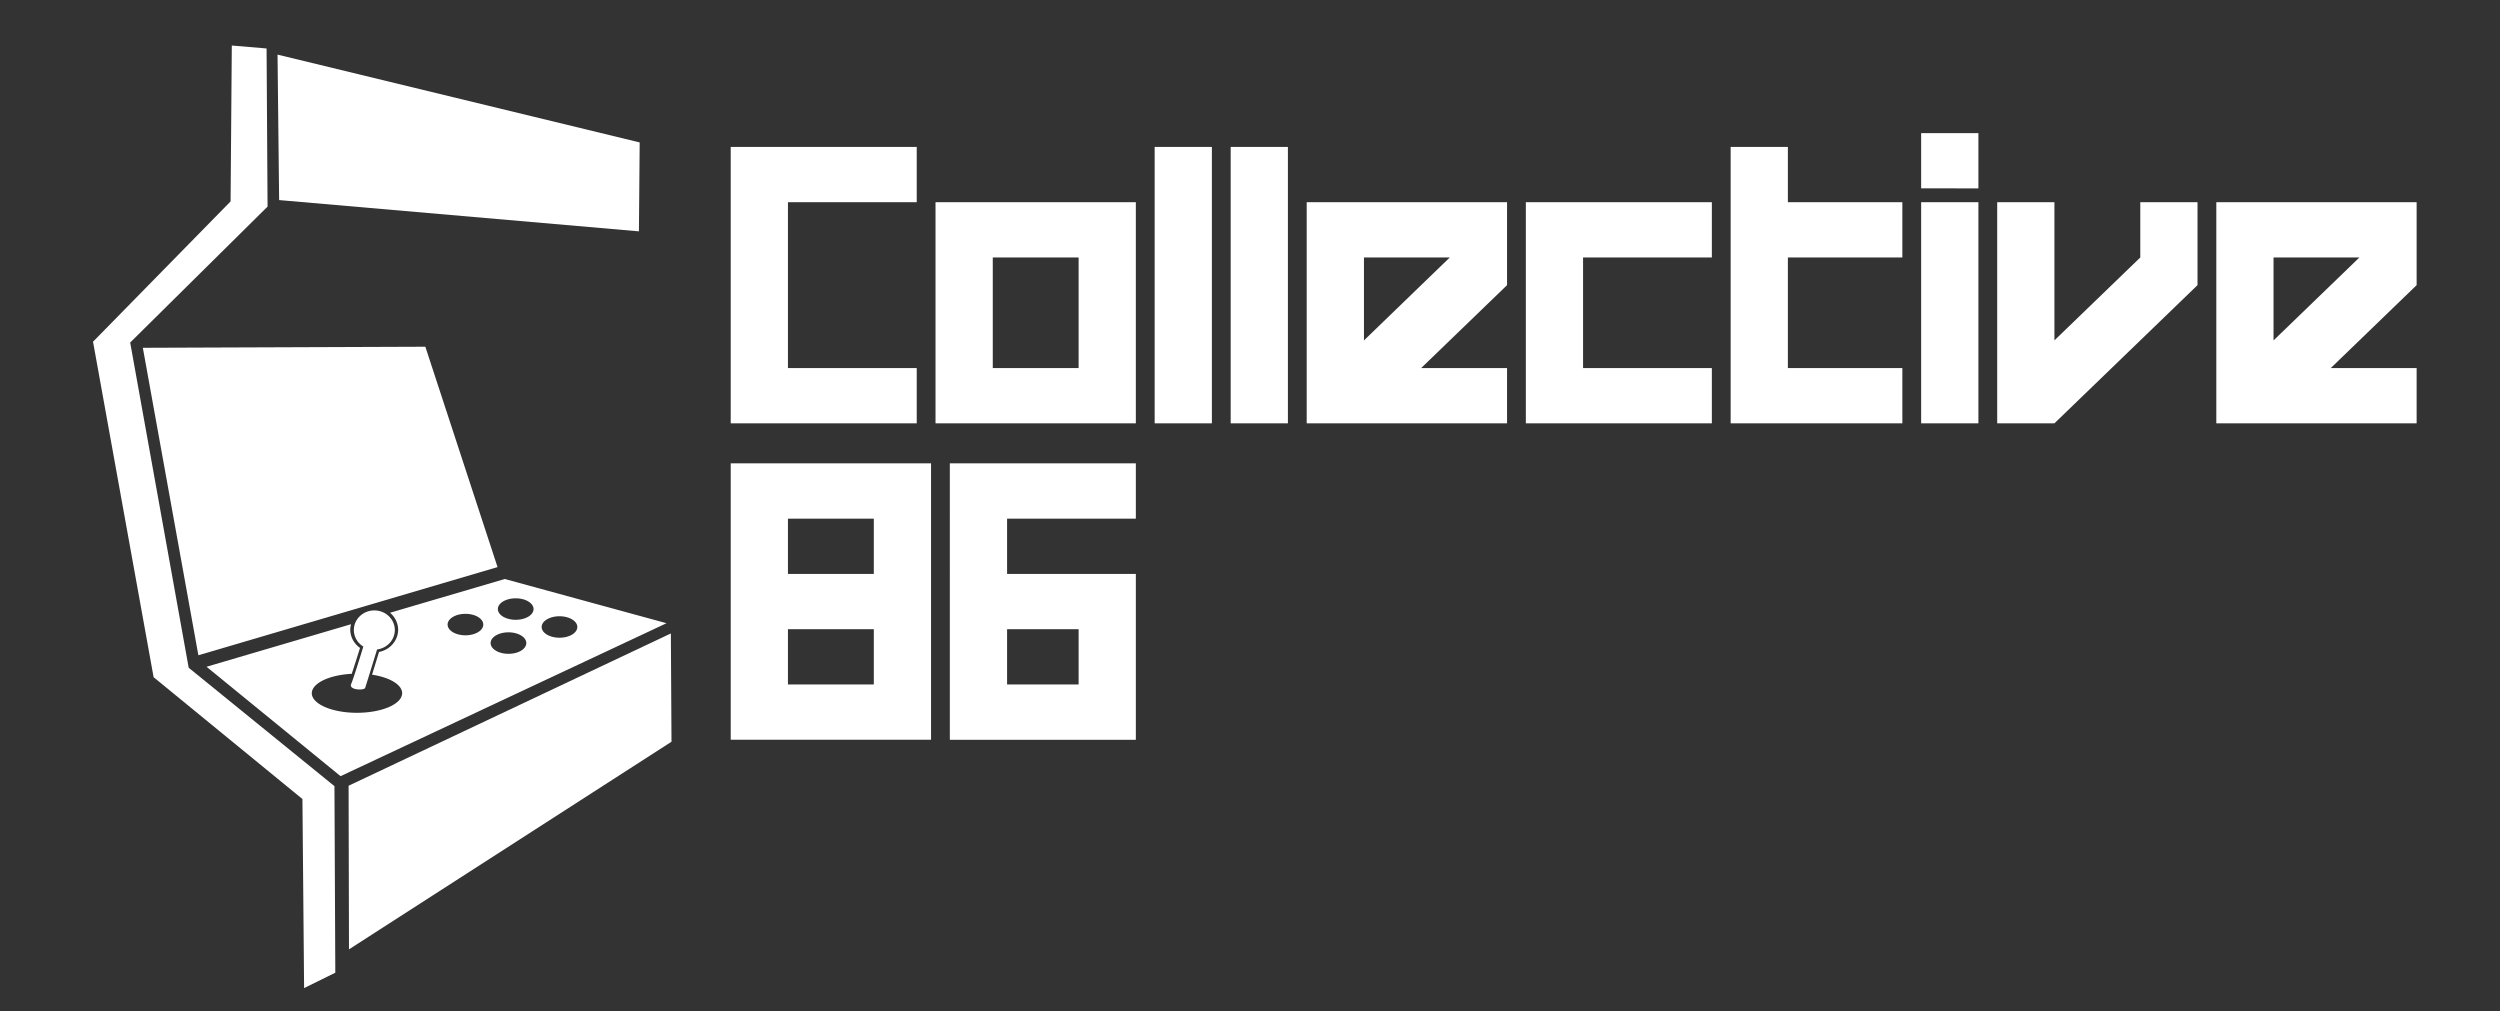 <svg xmlns="http://www.w3.org/2000/svg" xml:space="preserve" width="391.377" height="158.324" viewBox="0 0 103.552 41.89"><rect x="0" y="0" width="103.552" height="41.89" fill="#333333" stroke="none"/><g style="display:inline;fill:none"><g aria-label="Collective 86" style="font-size:9.402px;line-height:1.1;letter-spacing:.144px;word-spacing:0;white-space:pre;shape-padding:2.886;fill:#fff;stroke-width:.442;stroke-linecap:round;stroke-linejoin:round"><path d="M334.506 235.96h4.132v1.835h-5.968v-9.181h5.968v1.836h-4.132zm4.735-5.51h6.427v7.345h-6.427zm1.837 1.836v3.673h2.754v-3.673zm5.194 5.51v-9.182h1.836v9.181zm2.439 0v-9.182h1.836v9.181zm4.276-5.51v2.755l2.754-2.755zm-1.837-1.836h6.428v2.755l-2.755 2.754h2.755v1.836h-6.428zm8.867 5.51h4.132v1.835h-5.968v-7.345h5.968v1.836h-4.132zm6.571 0h3.673v1.835h-5.509v-9.181h1.836v1.836h3.673v1.836h-3.673zm6.113-5.51v7.345h-1.837v-7.345Zm-1.837-.46v-1.835h1.837v1.836zm2.44.46h1.836v4.59l2.755-2.754v-1.836h1.836v2.755l-4.591 4.59h-1.836zm8.866 1.836v2.755l2.755-2.755zm-1.836-1.836h6.427v2.755l-2.754 2.754h2.754v1.836h-6.427zM334.506 242.797h2.755v-1.836h-2.755zm-1.836-3.673h6.427v9.182h-6.427zm1.836 5.51v1.836h2.755v-1.837zm5.194-5.51h5.968v1.837h-4.131v1.836h4.131v5.51H339.7zm1.837 5.51v1.836h2.295v-1.837z" style="font-family:&quot;Square Raising&quot;;-inkscape-font-specification:&quot;Square Raising&quot;" transform="matrix(1.291 0 0 1.247 -399.21 -278.996)"/></g></g><g style="display:inline"><path d="m75.938 162.557.018 7.992 15.078-10.141-.03-5.29z" style="fill:#fff;fill-opacity:1;stroke:none;stroke-width:.265;stroke-linecap:round;stroke-linejoin:round" transform="matrix(.886 0 0 .848 -52.842 -105.303)"/><path d="m83.237 152.46-5.363 1.648a1.12 1.12 0 0 1 .381.842 1.12 1.12 0 0 1-.894 1.074l-.326 1.109a2.113.959 0 0 1 1.407.903 2.113.959 0 0 1-2.112.959 2.113.959 0 0 1-2.113-.96 2.113.959 0 0 1 1.868-.944c.121-.38.26-.84.387-1.265a1.12 1.12 0 0 1-.456-.876 1.12 1.12 0 0 1 .038-.282l-6.757 2.078 6.265 5.344 15.24-7.471-7.565-2.16zm.513.943a.834.524 0 0 1 .835.524.834.524 0 0 1-.835.525.834.524 0 0 1-.834-.525.834.524 0 0 1 .834-.524zm-2.35.758a.834.524 0 0 1 .835.525.834.524 0 0 1-.834.524.834.524 0 0 1-.834-.524.834.524 0 0 1 .834-.525zm4.397.118a.834.524 0 0 1 .834.524.834.524 0 0 1-.834.525.834.524 0 0 1-.833-.525.834.524 0 0 1 .833-.524zm-2.385.785a.834.524 0 0 1 .834.525.834.524 0 0 1-.834.525.834.524 0 0 1-.834-.525.834.524 0 0 1 .834-.525z" style="fill:#fff;fill-opacity:1;stroke:none;stroke-width:.265;stroke-linejoin:round" transform="matrix(.886 0 0 .848 -52.842 -105.303)"/><path d="m68.915 156.184 13.986-4.306-3.375-10.764-13.207.052zM72.69 133.951l-.074-7.105 16.93 4.289-.035 4.343z" style="fill:#fff;fill-opacity:1;stroke:none;stroke-width:.265;stroke-linecap:round;stroke-linejoin:round" transform="matrix(.886 0 0 .848 -52.842 -105.303)"/><path d="m70.478 126.402-.057 7.614-6.416 6.838h-.018l.003.016-.01.01h.012l2.83 16.375.023-.006-.023.007 6.958 5.951.078 9.234 1.459-.751-.04-9.111v-.001l-6.815-5.784-2.736-15.891h.007l6.41-6.627.007.001-.046-7.732-1.626-.143z" style="fill:#fff;fill-opacity:1;stroke:none;stroke-width:.265;stroke-linecap:round;stroke-linejoin:round" transform="matrix(.886 0 0 .848 -52.842 -105.303)"/><path d="M77.141 153.994a.958.958 0 0 0-.957.958.958.958 0 0 0 .444.808c-.136.461-.47 1.593-.571 1.83-.128.296.61.325.655.188.042-.123.472-1.588.557-1.877a.958.958 0 0 0 .83-.95.958.958 0 0 0-.958-.957z" style="display:inline;fill:#fff;fill-opacity:1;stroke:none;stroke-width:.083;stroke-linejoin:round;stroke-dasharray:none;stroke-opacity:1" transform="matrix(.886 0 0 .848 -52.842 -105.303)"/></g></svg>